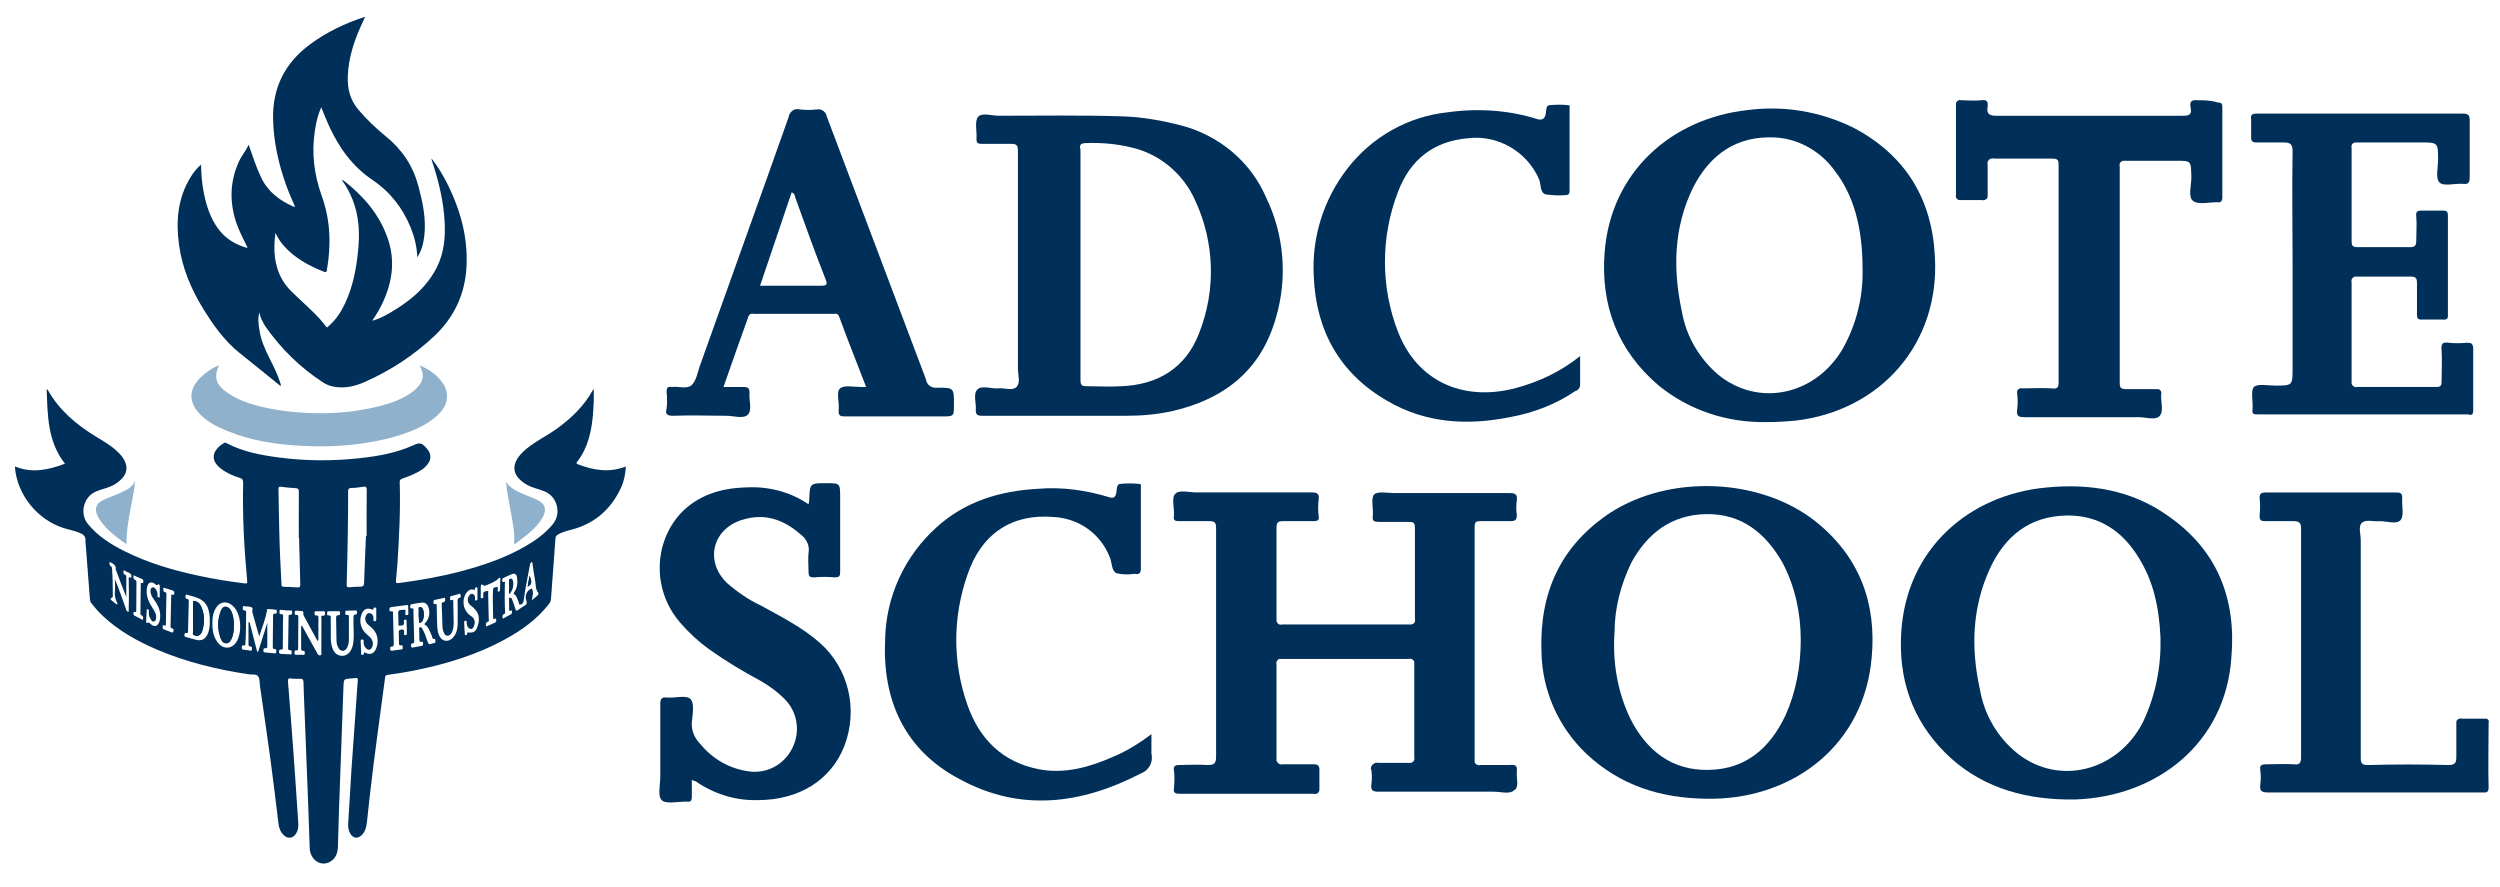 <?xml version="1.0" encoding="utf-8"?>
<!-- Generator: Adobe Illustrator 16.0.0, SVG Export Plug-In . SVG Version: 6.00 Build 0)  -->
<!DOCTYPE svg PUBLIC "-//W3C//DTD SVG 1.1//EN" "http://www.w3.org/Graphics/SVG/1.1/DTD/svg11.dtd">
<svg version="1.1" id="图层_1" xmlns="http://www.w3.org/2000/svg" xmlns:xlink="http://www.w3.org/1999/xlink" x="0px" y="0px"
	 width="448px" height="159px" viewBox="0 0 448 159" enable-background="new 0 0 448 159" xml:space="preserve">
<g id="图层_2">
</g>
<g id="图层_1_1_">
	<g>
		<g>
			<g>
				<g id="Layer_1_4_">
					<g>
						<path fill="#00305A" d="M271.818,138.218c0.117-0.992-0.254-1.256-1.261-1.125c-1.771,0-3.524,0-5.284,0
							c-0.377,0.133-0.888-0.131-1.019-0.512c0-0.117,0-0.25,0-0.365c0-13.982,0-27.832,0-41.813c0-0.877,0.254-1.013,1.019-1.013
							c1.76,0,3.516,0,5.284,0c0.878,0,1.261-0.116,1.261-1.122c-0.133-0.88-0.133-1.771,0-2.646
							c0.117-1.015-0.254-1.259-1.261-1.259c-6.934,0-13.85,0-20.651,0c-1.271,0-3.028-0.383-3.655,0.244
							c-0.628,0.629-0.119,2.519-0.248,3.91c-0.13,0.872,0.248,1.008,1.135,1.008c1.761,0,3.519,0,5.281,0
							c0.894,0,1.135,0.114,1.135,1.125c0,5.429,0,10.838,0,16.248c0.138,0.517-0.121,0.879-0.621,1.01c-0.131,0-0.383,0-0.514,0
							c-7.552,0-15.101,0-22.656,0c-0.504,0.134-0.885-0.131-1.012-0.629c0-0.133,0-0.381,0-0.498c0-5.424,0-10.836,0-16.248
							c0-1.008,0.383-1.144,1.137-1.144c1.884,0,3.646,0,5.535,0c0.76,0,1.015-0.245,0.885-0.872c-0.125-1.013-0.125-2.021,0-3.017
							c0.13-1.009-0.25-1.259-1.26-1.259c-6.922,0-13.719,0-20.65,0c-1.257,0-3.154-0.512-3.771,0.25
							c-0.764,0.609-0.135,2.632-0.262,4.022c-0.133,0.757,0.262,0.873,0.877,0.873c1.775,0,3.66,0,5.424,0
							c1.131,0,1.258,0.386,1.258,1.261c0,6.801,0,13.733,0,20.535c0,6.8,0,13.603,0,20.403c0,1.256-0.383,1.504-1.514,1.504
							c-1.76-0.131-3.393,0-5.168,0c-0.615,0-1.01,0.25-0.877,0.875c0.127,1.143,0.127,2.152,0,3.279
							c-0.133,0.875,0.262,1.006,1.137,1.006c7.928,0,15.991,0,23.921,0c0.504,0.137,0.885-0.131,1.015-0.627
							c0-0.131,0-0.379,0-0.51c0-0.996,0-2.008,0-3.148c0-0.742-0.255-1.006-1.015-1.006c-1.892,0-3.651,0-5.535,0
							c-0.51,0.131-0.892-0.117-1.137-0.631c0-0.115,0-0.248,0-0.492c0-5.547,0-11.223,0-16.75
							c-0.123-0.379,0.127-0.895,0.508-1.008c0.119,0,0.242,0,0.369,0c7.555,0,15.239,0,22.791,0
							c0.383-0.131,0.894,0.113,1.014,0.496c0,0.133,0,0.248,0,0.383c0,5.541,0,11.195,0,16.742c0.121,0.514-0.12,0.879-0.631,1.01
							c-0.121,0-0.252,0-0.5,0c-1.763,0-3.537,0-5.291,0c-0.502-0.131-1.008,0.133-1.267,0.631c-0.121,0.244-0.121,0.51,0,0.625
							c0.129,0.895,0.129,1.775,0,2.65c-0.121,1.008,0.259,1.258,1.267,1.258c6.922,0,13.853,0,20.649,0
							c1.261,0,2.897,0.514,3.652-0.25C272.322,141.116,271.686,139.476,271.818,138.218z"/>
						<path fill="#00305A" d="M176.241,74.507c8.562,0,17.129,0,25.688,0c2.773,0,5.531-0.248,8.302-0.875
							c9.196-2.153,15.751-7.313,18.395-16.631c2.144-7.183,1.506-14.979-1.763-21.662c-2.77-6.42-8.441-11.067-15.116-12.84
							c-3.401-0.882-6.914-1.511-10.319-1.638c-7.437-0.25-14.99-0.119-22.422-0.119c-1.257,0-3.146-0.627-3.771,0.246
							c-0.627,0.884-0.127,2.651-0.254,3.906c0,0.748,0.254,0.883,0.877,0.883c1.771,0,3.528,0,5.299,0
							c1.002,0,1.254,0.242,1.254,1.252c0,3.412,0,6.806,0,10.33c0,3.39,0,6.797,0,10.324c0,6.172,0,12.211,0,18.385
							c0,1.123,0.502,2.515-0.252,3.274c-0.762,0.746-2.142,0.136-3.272,0.248c-1.138,0.133-3.027-0.627-3.777,0.25
							c-0.76,0.894-0.127,2.399-0.254,3.658C174.856,74.507,175.356,74.507,176.241,74.507z M194.629,25.644
							c2.645-0.115,5.414,0.135,8.053,0.762c5.047,1.137,9.324,4.666,11.463,9.445c3.531,7.547,3.779,16.115,0.758,23.795
							c-2.385,6.309-7.439,9.318-13.973,9.564c-2.021,0.133-4.162,0-6.172,0c-1.008,0-1.136-0.246-1.136-1.258
							c0-6.914,0-13.717,0-20.652c0-6.916,0-13.713,0-20.514C193.37,26.021,193.622,25.644,194.629,25.644L194.629,25.644z"/>
						<path fill="#00305A" d="M182.413,37.228c0,3.406,0,6.799,0,10.342c0,6.15,0,12.191,0,18.385c0-6.191,0-12.232,0-18.385
							C182.413,44.027,182.413,40.636,182.413,37.228z"/>
						<path fill="#00305A" d="M388.42,92.382c-6.42-4.535-13.848-5.789-21.656-5.025c-13.854,1.252-25.177,10.951-26.068,26.059
							c-0.49,8.189,1.899,15.484,7.816,21.41c5.906,5.926,13.469,8.309,21.773,8.439c0.5,0,1.145,0,1.637,0
							c14.613-0.51,26.947-10.078,27.951-25.563C400.756,107.124,397.232,98.437,388.42,92.382z M384.014,129.417
							c-4.525,8.801-14.99,11.449-22.414,5.656c-3.652-2.896-6.045-7.051-6.809-11.582c-1.627-7.297-1.385-14.613,1.771-21.531
							c2.641-5.787,7.053-9.443,13.721-9.578c5.799-0.115,10.078,2.779,12.975,7.563c2.521,4.039,3.648,8.556,3.904,14.362
							C387.289,119.472,386.285,124.616,384.014,129.417z"/>
						<path fill="#00305A" d="M325.455,93.524c-9.938-7.93-26.182-8.559-36.891-1.641c-8.947,5.924-12.716,14.363-12.336,24.938
							c0.125,6.918,3.016,13.471,8.047,18.252c6.049,5.676,13.231,7.943,21.414,8.059h1.394
							c14.354-0.246,26.938-9.561,28.325-25.303C336.298,108.138,333.261,99.813,325.455,93.524z M319.923,128.271
							c-2.771,5.789-7.047,9.58-13.729,9.695c-6.679,0.135-11.209-3.52-14.106-9.313c-2.254-4.785-3.147-10.078-2.761-15.355
							c0-4.289,1.123-8.576,3.011-12.479c2.894-5.279,7.18-8.555,13.354-8.688c6.424-0.115,10.699,3.408,13.729,8.688
							c2.256,4.287,3.273,9.066,3.273,13.852C322.693,119.472,321.806,124.124,319.923,128.271L319.923,128.271z"/>
						<path fill="#00305A" d="M346.736,46.048c-0.504-10.44-5.289-18.256-14.606-23.17c-5.91-2.896-12.466-4.021-19.015-3.146
							c-13.601,1.508-24.43,11.069-25.563,25.435c-0.75,9.448,2.278,17.625,9.701,23.932c5.416,4.402,12.217,6.669,19.267,6.537
							c2.143,0,3.649-0.118,5.155-0.25C337.039,73.632,347.625,61.535,346.736,46.048z M330.123,62.66
							c-4.909,8.191-14.995,10.324-22.161,4.533c-3.404-2.877-5.802-6.914-6.558-11.32c-1.64-7.561-1.51-15.123,2.008-22.283
							c3.031-5.926,7.813-9.316,14.748-8.955c4.279,0.264,8.181,2.531,10.695,6.059c3.272,4.271,4.916,9.943,4.916,17.506
							C333.895,53.228,332.642,58.259,330.123,62.66z"/>
						<path fill="#00305A" d="M443.199,73.501c0-3.658,0-7.301,0-10.957c0-1.01-0.371-1.125-1.137-1.125
							c-1.136,0.115-2.139,0.115-3.283,0c-0.998-0.133-1.369,0.115-1.25,1.24c0.131,1.902,0,3.789,0,5.678
							c0,0.762-0.119,1.008-1,1.008c-4.66,0-9.328,0-14.113,0c-0.379,0.137-0.885-0.133-1.01-0.629c0-0.133,0-0.246,0-0.379
							c0-5.922,0-11.832,0-17.758c-0.109-0.496,0.125-0.875,0.631-1.012c0.129,0,0.379,0,0.506,0c3.148,0,6.309,0,9.449,0
							c0.885,0,1.129,0.252,1.129,1.146c0,1.885,0,3.771,0,5.66c0,0.627,0.129,0.894,0.765,0.894c1.253,0,2.646,0,3.896,0
							c0.385,0.112,0.881-0.136,0.881-0.515c0-0.133,0-0.379,0-0.513c0-5.909,0-11.7,0-17.627c0-0.743-0.254-0.875-1.002-0.875
							c-1.266,0-2.396,0-3.656,0c-0.754,0-1.127,0.132-1.014,1.011c0.131,1.506,0,3.01,0,4.401c0,0.875-0.248,1.142-1.121,1.142
							c-3.154,0-6.178,0-9.326,0c-0.877,0-1.137-0.136-1.137-1.142c0-5.545,0-11.069,0-16.614c-0.109-0.517,0.125-0.894,0.631-1.009
							c0.129,0,0.379,0,0.506,0c3.779,0,7.436,0,11.211,0c3.146,0,3.146,0,3.146,3.146c0,1.388-0.504,3.271,0.262,4.037
							c0.75,0.744,2.767,0.114,4.273,0.246c1.012,0.116,1.135-0.382,1.135-1.257c0-3.411,0-6.805,0-10.082
							c0-1.006-0.254-1.256-1.266-1.256c-9.572,0-19.139,0-28.709,0c-2.762,0-5.546,0-8.184,0c-0.877,0-1.143,0.25-1.006,1.013
							c0,1.125,0,2.135,0,3.26c0,0.646,0.246,0.896,0.881,0.896c1.646,0,3.271,0,4.914,0c1.133,0,1.631,0.25,1.631,1.502
							c-0.121,6.806,0,13.474,0,20.271c0,6.176,0,12.461,0,18.652c0,3.145,0,3.145-3.141,3.145c-1.256,0-3.154-0.383-3.779,0.246
							c-0.643,0.629-0.125,2.65-0.26,4.035c-0.117,0.879,0.26,0.879,1.012,0.879c12.59,0,25.188,0,37.65,0
							C442.947,74.507,443.199,74.259,443.199,73.501z"/>
						<path fill="#00305A" d="M393.838,17.964c-1.141-0.131-1.521,0.265-1.264,1.392c0.258,1.258-0.379,1.39-1.514,1.39
							c-11.07,0-22.158,0-33.23,0c-1.266,0-1.893-0.265-1.646-1.638c0.127-1.011-0.246-1.272-1.129-1.144
							c-1.27,0.133-2.396,0-3.66,0c-0.371-0.131-0.75,0.133-0.885,0.517c0,0.112,0,0.248,0,0.379c0,5.412,0,10.688,0,16.104
							c-0.119,0.377,0.135,0.758,0.514,0.89c0.135,0,0.244,0,0.371,0c1.266,0,2.523,0,3.777,0c0.383,0.118,0.893-0.132,1.012-0.513
							c0-0.112,0-0.25,0-0.498c0-1.769,0-3.522,0-5.293c-0.119-0.496,0.127-1.01,0.631-1.125c0.133,0,0.373-0.135,0.5,0
							c3.527,0,6.932,0,10.457,0c1.012,0,1.131,0.25,1.131,1.258c0,6.421,0,12.841,0,19.392c0,6.543,0,12.845,0,19.397
							c0,1.011-0.256,1.257-1.252,1.123c-1.77-0.112-3.523,0-5.291,0c-0.381-0.112-0.76,0.134-0.887,0.498c0,0.134,0,0.265,0,0.511
							c0.127,0.877,0.127,1.892,0,2.778c-0.125,1.127,0.127,1.375,1.381,1.375c6.803,0,13.604,0,20.406,0
							c1.256,0,3.018,0.631,3.775-0.248c0.752-0.875,0.127-2.646,0.252-3.905c0.123-0.377-0.125-0.759-0.504-0.875
							c-0.127,0-0.25,0-0.383,0c-1.758,0-3.648,0-5.414,0c-0.75,0-1.129-0.134-1.129-1.011c0-12.973,0-25.928,0-38.918
							c-0.135-0.498,0.131-0.879,0.637-0.991c0.113,0,0.242,0,0.492,0c2.9,0,5.797,0,8.814,0c3.027,0,2.771,0,2.895,2.896
							c0,1.504-0.619,3.524,0.26,4.27c0.881,0.761,2.896,0.265,4.275,0.265h0.131c0.621,0.134,0.885-0.265,0.885-0.896
							c0-5.409,0-10.705,0-16.119c0-0.739-0.264-0.875-0.885-0.875C396.102,17.964,394.979,17.964,393.838,17.964z"/>
						<path fill="#00305A" d="M146.896,115.185c-3.137-2.778-6.924-4.668-10.568-6.686c-2.145-0.994-4.166-2.384-6.049-4.021
							c-4.029-3.902-2.643-9.697,2.77-11.336c4.039-1.258,7.436,0,10.451,2.646c1.012,0.762,1.639,2.02,1.391,3.277
							c-0.127,1.123,0,2.266,0,3.391c0,0.764,0.123,1.01,1.01,1.01c1.256-0.117,2.391-0.117,3.648,0c0.885,0,1.01-0.246,1.01-1.01
							c0-4.4,0-8.818,0-13.223c0-2.645,0-2.645-2.516-2.645c-2.905,0-2.905,0-3.03,2.908c0,0.25,0,0.365-0.123,0.877
							c-3.273-2.266-7.313-3.275-11.334-3.021c-4.412,0.129-8.563,1.385-11.707,4.775c-4.918,5.543-4.795,13.984,0.113,19.531
							c1.514,1.75,3.16,3.271,5.047,4.645c3.02,2.154,6.166,4.041,9.441,5.793c1.514,0.896,2.896,1.902,4.152,3.162
							c2.273,2.264,2.896,5.791,1.387,8.799c-1.506,3.031-4.664,4.67-7.93,4.156c-3.398-0.494-6.424-2.25-8.566-4.898
							c-1.008-1.008-1.635-2.398-1.514-3.9c0.137-1.395,0.506-3.408-0.246-4.154c-0.756-0.762-2.771-0.135-4.279-0.268
							c-0.887-0.113-1.131,0.268-1.131,1.143c0,4.402,0,8.688,0,13.088c0,1.395-0.506,3.41,0.244,4.154
							c0.756,0.762,2.896,0.268,4.41,0.268h0.127c0.629,0.113,0.875-0.135,0.875-0.893c0-0.998,0-1.889,0-3.012
							c0.26,0.111,0.373,0.242,0.643,0.242c3.266,2.268,7.168,3.525,11.199,3.395c7.295,0,13.084-3.523,15.485-9.693
							C153.831,127.146,152.071,119.716,146.896,115.185z"/>
						<path fill="#00305A" d="M120.575,74.507c3.158-0.131,6.434,0,9.576,0c1.379,0,3.15,0.631,3.908-0.248
							c0.752-0.879,0.123-2.517,0.252-3.903c0-0.763-0.252-1.011-1.01-1.011c-1.141,0-2.262,0-3.652,0
							c1.512-4.287,2.895-8.305,4.41-12.459c0.123-0.512,0.502-0.764,1.006-0.646c4.781,0,9.697,0,14.481,0
							c0.379-0.118,0.75,0.134,0.885,0.646c1.507,4.154,3.146,8.172,4.781,12.459h-1.012c-1.258,0-2.895-0.379-3.645,0.248
							c-0.76,0.631-0.125,2.517-0.26,3.787c-0.121,1.242,0.377,1.242,1.271,1.242c5.787,0,11.457,0,17.246,0
							c2.137,0,2.137,0,2.137-2.132c0-3.012,0-3.012-3.021-3.012c-1.008,0.112-1.879-0.515-2.006-1.524
							C160,52.222,154.079,36.614,148.152,20.862c-0.111-0.746-0.871-1.379-1.629-1.26h-0.133c-0.996,0.131-2.008,0.131-3.143,0
							c-0.873-0.248-1.633,0.379-1.883,1.142v0.118c-5.299,14.988-10.705,29.966-15.992,44.826c-0.381,1.142-0.633,2.647-1.516,3.41
							c-0.881,0.627-2.271,0.112-3.402,0.245h-0.121c-0.76-0.133-0.881,0.248-0.881,0.88c0.121,1.008,0.121,2.021,0,3.022
							C119.198,74.128,119.454,74.507,120.575,74.507z M141.866,34.464c0.377,0.133,0.627,0.498,0.627,0.875
							c1.766,4.916,3.527,9.828,5.412,14.612c0.385,0.875,0.385,1.255-0.75,1.255c-3.656,0-7.184,0-10.955,0L141.866,34.464z"/>
						<path fill="#00305A" d="M206.336,131.55c-2.144,1.637-4.404,3.029-6.8,4.039c-4.276,1.887-8.682,3.143-13.344,2.264
							c-6.554-1.271-10.709-5.426-12.854-11.6c-2.633-7.543-2.633-15.603,0-23.166c2.521-7.547,8.062-11.07,15.494-10.44
							c4.537,0.25,8.439,3.014,10.074,7.299c0.375,0.875,0.25,2.269,1.135,2.765c1.008,0.264,2.146,0.264,3.146,0.131h0.254
							c0.631,0.133,1-0.131,1-0.879c0-4.776,0-9.692,0-14.478c0-0.265,0.135-0.763-0.25-0.763c-1.131-0.129-2.262-0.129-3.52,0
							c-0.632,0.134-0.507,1.011-0.632,1.642c-0.133,0.627-0.381,1.011-1.256,0.74c-4.157-1.257-8.44-1.884-12.854-1.507
							c-6.795,0.384-12.967,2.271-18,6.806c-5.789,5.158-9.191,12.476-9.318,20.271c-0.502,10.838,3.529,19.775,13.346,24.939
							c10.834,5.924,21.791,4.529,32.484-1.012c1.393-0.498,2.277-2.02,1.893-3.525C206.336,133.815,206.336,132.688,206.336,131.55
							z"/>
						<path fill="#00305A" d="M281.134,18.859c-1.136-0.131-2.265-0.131-3.522,0c-0.625,0.113-0.508,0.994-0.625,1.621
							c-0.133,0.51-0.381,1.139-1.394,0.895c-5.166-1.641-10.694-2.02-16.121-1.258c-7.17,0.746-13.599,4.402-18,10.059
							c-4.289,5.545-6.424,12.348-6.049,19.279c0.379,9.814,4.666,17.492,13.215,22.406c6.937,4.033,14.367,4.4,21.922,2.895
							c4.15-0.746,8.188-2.264,11.701-4.664c0.515-0.115,0.894-0.609,0.894-1.125c0-1.639,0-3.145,0-5.166
							c-3.397,2.766-7.438,4.67-11.718,5.793c-9.44,2.402-17.504-1.387-20.896-10.078c-3.146-8.055-3.146-17.127,0-25.182
							c2.143-5.66,6.291-9.055,12.594-9.566c5.277-0.631,10.445,2.398,12.582,7.18c0.516,1.012,0.137,2.52,1.271,2.896
							c1.133,0.121,2.26,0.248,3.521,0.121c0.627,0,0.756-0.25,0.756-0.879c0-4.783,0-9.563,0-14.479
							C281.261,19.355,281.382,18.859,281.134,18.859z"/>
						<path fill="#00305A" d="M445.963,129.53c0.131-0.383-0.119-0.744-0.502-0.744c-0.117,0-0.25,0-0.37,0
							c-1.263,0-2.646,0-3.905,0c-0.381-0.131-0.886,0.111-1.011,0.496c0,0.135,0,0.381,0,0.514c0,1.885,0,3.891,0,5.793
							c0,0.992-0.12,1.504-1.396,1.504c-4.775-0.131-9.682-0.131-14.475,0c-1.123,0-1.258-0.381-1.258-1.391
							c0-12.975,0-25.928,0-38.904c0-1.139-0.506-2.516,0.256-3.158c0.752-0.609,2.008-0.113,3.145-0.25
							c1.258,0,3.15,0.648,3.779-0.244c0.633-0.877,0.129-2.52,0.254-3.908c0-0.873-0.383-0.992-1.006-0.992
							c-7.811,0-15.621,0-23.42,0c-0.76,0-1.135,0.119-1.135,0.992c0.119,1.012,0.119,2.021,0,3.146
							c0,0.763,0.119,1.008,1.012,1.008c1.627,0,3.27,0,5.027,0c1.008,0,1.389,0.25,1.389,1.261c0,6.802,0,13.603,0,20.401
							c0,6.803,0,13.848,0,20.65c0,1.01-0.256,1.391-1.268,1.26c-1.641-0.117-3.268,0-5.025,0c-0.891,0-1.135,0.264-1.016,1.006
							c0.125,0.896,0.125,1.775,0,2.65c-0.119,1.139,0.256,1.387,1.396,1.387c7.68,0,15.477,0,23.283,0h15.119
							c0.621,0,1.123,0.117,1.123-0.889C445.843,137.476,445.963,133.435,445.963,129.53z"/>
						<g>
							<path fill="#00305A" d="M85.559,107.226c0-0.282,0-0.563,0-0.846c0-0.127,0.002-0.261,0.002-0.39
								c0,0.129-0.002,0.263-0.002,0.39C85.559,106.661,85.559,106.942,85.559,107.226z"/>
							<path fill="#00305A" d="M41.897,112.526c0.008-0.158,0.008-0.313,0.008-0.475c0-0.229-0.012-0.443-0.023-0.654
								c0.012,0.211,0.023,0.426,0.023,0.654C41.905,112.214,41.905,112.368,41.897,112.526z"/>
							<path fill="#00305A" d="M62.526,110.595c0,0.692,0,1.388,0,2.078c0,0.625,0,1.254,0,1.877c0-0.623,0-1.252,0-1.877
								C62.526,111.981,62.526,111.288,62.526,110.595z"/>
							<path fill="#00305A" d="M77.344,28.642c0.002,0.018,0.012,0.033,0.023,0.057l0,0C77.356,28.677,77.346,28.66,77.344,28.642z"
								/>
							<path fill="#00305A" d="M66.809,57.458L66.809,57.458c-0.041-0.084-0.025-0.146,0.01-0.205
								C66.784,57.31,66.768,57.375,66.809,57.458z"/>
							<path fill="#00305A" d="M11.356,94.608c0.963,0.313,1.969,0.488,2.912,0.875c0.648,0.266,1.113,0.607,1.049,1.4
								c-0.027,0.32,0.043,0.646,0.064,0.973c0.24,3.168,0.49,6.334,0.73,9.504c0.021,0.264,0.076,0.496,0.248,0.717
								c0.609,0.789,1.258,1.539,1.984,2.227c2.873,2.703,6.246,4.6,9.848,6.131c5.24,2.234,10.732,3.547,16.34,4.395
								c0.592,0.092,1.395-0.078,1.721,0.354c0.33,0.439,0.25,1.195,0.344,1.814c0.635,4.404,1.291,8.813,1.883,13.223
								c0.52,3.813,0.963,7.635,1.434,11.455c0.105,0.795,0.393,1.508,1.006,2.049c0.703,0.627,1.586,0.498,2.107-0.297
								c0.387-0.586,0.473-1.244,0.426-1.926c-0.287-4.273-0.566-8.543-0.877-12.813c-0.301-4.156-0.633-8.316-0.965-12.477
								c-0.035-0.477,0-0.727,0.594-0.627c0.527,0.086,1.078,0.053,1.619,0.057c0.379,0.002,0.545,0.121,0.559,0.563
								c0.047,2.059,0.146,4.104,0.229,6.158c0.211,5.313,0.418,10.627,0.621,15.939c0.094,2.545,0.17,5.096,0.262,7.646
								c0.064,2.049,1.852,3.359,3.496,2.563c1.145-0.559,1.521-1.588,1.568-2.785c0.07-2.418,0.131-4.84,0.213-7.26
								c0.26-7.15,0.521-14.305,0.779-21.451c0.053-1.328,0.047-1.328,1.324-1.434c0.283-0.021,0.563-0.033,0.838-0.074
								c0.354-0.051,0.438,0.053,0.408,0.418c-0.123,1.4-0.203,2.805-0.303,4.207c-0.277,3.943-0.574,7.885-0.84,11.834
								c-0.209,3.219-0.391,6.432-0.584,9.646c-0.045,0.639,0.061,1.25,0.4,1.807c0.496,0.824,1.307,0.928,2.006,0.26
								c0.646-0.623,0.85-1.434,0.947-2.279c0.18-1.59,0.348-3.182,0.52-4.77c0.791-7.092,1.822-14.152,2.744-21.223
								c0.035-0.328,0.156-0.424,0.465-0.467c1.756-0.242,3.506-0.521,5.242-0.885c5.5-1.135,10.832-2.771,15.783-5.479
								c2.982-1.625,5.713-3.586,7.836-6.291c0.217-0.276,0.375-0.559,0.402-0.93c0.26-3.601,0.541-7.197,0.793-10.8
								c0.025-0.37,0.154-0.6,0.465-0.774c0.682-0.387,1.426-0.612,2.18-0.799c4.244-1.041,7.254-3.603,9.09-7.537
								c0.561-1.205,0.826-2.506,0.879-3.849c-2.971,1.171-5.783,0.679-8.572-0.389c-0.35-0.134-0.307-0.259-0.117-0.504
								c0.514-0.642,0.934-1.348,1.289-2.094c1.258-2.683,1.514-5.564,1.65-8.463c0.035-0.783,0.002-1.569,0.002-2.425
								c-0.082,0.097-0.135,0.138-0.158,0.183c-1.58,2.865-3.873,5.063-6.502,6.957c-1.488,1.072-3.139,1.899-4.633,2.978
								c-0.916,0.663-1.771,1.388-2.391,2.355c-0.857,1.365-0.689,2.697,0.494,3.791c0.754,0.707,1.639,1.18,2.627,1.479
								c0.623,0.186,1.244,0.373,1.836,0.629c2.246,0.982,2.959,3.938,1.406,5.832c-1.385,1.697-3.145,2.959-5.031,4.033
								c-3.613,2.061-7.51,3.381-11.508,4.438c-3.555,0.936-7.174,1.566-10.814,2.053c-0.809,0.113-0.809,0.104-0.738-0.729
								c0.08-0.887,0.17-1.764,0.23-2.646c0.322-4.881,0.566-9.762,0.414-14.65c-0.012-0.406,0.143-0.547,0.504-0.67
								c0.729-0.248,1.465-0.531,2.158-0.859c0.963-0.455,1.883-0.99,2.486-1.916c0.563-0.855,0.443-1.765-0.291-2.61
								c-0.906-1.03-1.256-1.106-2.369-0.596c-3.129,1.418-6.469,1.997-9.85,2.355c-4.682,0.5-9.369,0.484-14.045-0.113
								c-3.33-0.425-6.617-1.026-9.635-2.605c-0.139-0.072-0.248-0.145-0.42-0.037c-2,1.19-2.688,2.968-0.621,4.57
								c1.02,0.795,2.182,1.32,3.402,1.691c0.531,0.162,0.633,0.416,0.623,0.916c-0.137,5.863,0.176,11.715,0.727,17.555
								c0.037,0.439-0.047,0.484-0.473,0.436c-2.746-0.338-5.477-0.775-8.182-1.357c-4.613-0.99-9.129-2.297-13.361-4.426
								c-2.467-1.24-4.783-2.703-6.553-4.885c-1.436-1.768-0.822-4.615,1.209-5.664c0.654-0.34,1.363-0.531,2.066-0.742
								c1.098-0.328,2.064-0.867,2.854-1.717c0.875-0.936,1.045-2.02,0.48-3.164c-0.33-0.669-0.816-1.218-1.354-1.72
								c-1.162-1.09-2.543-1.864-3.889-2.69c-3.471-2.133-6.521-4.698-8.545-8.326c-0.018-0.038-0.092-0.047-0.184-0.086
								c0.17,4.666,0.131,9.336,3.281,13.33c-2.955,1.109-5.871,1.766-8.947,0.5c-0.012,0.078-0.021,0.115-0.021,0.16
								C3.063,88.612,6.673,93.124,11.356,94.608z M90.225,103.571c0.529-0.234,1.039-0.518,1.584-0.711
								c0.529-0.191,0.775,0.172,0.846,0.621c0.133,0.92,0.063,1.814-0.48,2.611c-0.146,0.211-0.18,0.297,0.07,0.484
								c0.396,0.293,0.451,0.818,0.67,1.232c0.1,0.189-0.043,0.609,0.377,0.529c0.307-0.061,0.486-0.299,0.533-0.637
								c0.156-1.07,0.322-2.133,0.518-3.197c0.193-1.104,0.434-2.197,0.625-3.303c0.047-0.238,0.105-0.412,0.414-0.488
								c0.17,1.152,0.313,2.311,0.529,3.443c0.125,0.684,0.02,1.432,0.533,2.037c0.121,0.141,0.033,0.41-0.172,0.566
								c-0.281,0.23-0.557,0.467-0.975,0.813c0.146-0.813,0.389-1.489-0.01-2.125c-0.936,0.401-1.307,1.283-0.936,2.285
								c0.102,0.285,0.063,0.543-0.234,0.726c-0.432,0.264-0.852,0.539-1.264,0.838c-0.33,0.244-0.416,0.114-0.508-0.215
								c-0.168-0.562-0.371-1.104-0.574-1.65c-0.064-0.17-0.156-0.395-0.4-0.336c-0.23,0.063-0.148,0.287-0.148,0.445
								c0,0.498,0,0.998,0.021,1.496c0.012,0.204-0.146,0.612,0.352,0.352c0.105-0.057,0.148,0.039,0.139,0.136
								c-0.02,0.196,0.098,0.422-0.176,0.563c-0.484,0.237-0.941,0.51-1.441,0.785c-0.107-0.38-0.166-0.675,0.244-0.836
								c0.158-0.068,0.164-0.238,0.15-0.396c-0.094-1.644-0.074-3.279-0.047-4.925c0-0.183,0.193-0.604-0.34-0.412
								c-0.127,0.046-0.115-0.147-0.115-0.243C89.999,103.868,89.985,103.675,90.225,103.571z M86.171,106.298
								c-0.035-0.408-0.029-0.816-0.006-1.229c0.018-0.305,0.145-0.449,0.438-0.207c0.047,0.039,0.084,0.102,0.133,0.109
								c0.309,0.061,2.391-0.939,2.523-1.229c0.066-0.148,0.164-0.211,0.287-0.201c0.197,0.02,0.113,0.189,0.113,0.301
								c-0.01,0.604-0.023,1.209-0.051,1.811c-0.006,0.182-0.076,0.383-0.289,0.363c-0.229-0.014-0.125-0.219-0.131-0.354
								c-0.004-0.174,0.152-0.488-0.113-0.463c-0.268,0.025-0.705,0.035-0.727,0.475c-0.092,1.688,0.021,3.367,0.027,5.059
								c0,0.148,0.039,0.264,0.223,0.174c0.16-0.078,0.277-0.125,0.316,0.121c0.029,0.223,0.061,0.432-0.203,0.547
								c-0.51,0.225-1.02,0.453-1.578,0.703c-0.064-0.408-0.16-0.723,0.297-0.863c0.271-0.088,0.158-0.379,0.152-0.576
								c-0.023-1.49-0.059-2.979-0.105-4.471c-0.002-0.16,0.162-0.51-0.215-0.453c-0.258,0.041-0.611,0.051-0.67,0.477
								c-0.047,0.294,0.234,0.85-0.293,0.809C85.993,107.175,86.194,106.614,86.171,106.298z M83.553,106.284
								c0.316-0.455,0.719-0.77,1.307-0.615c0.199,0.049,0.27,0.063,0.26-0.156c-0.006-0.199,0.113-0.281,0.279-0.268
								c0.232,0.023,0.15,0.227,0.16,0.359c0.002,0.125,0.004,0.258,0.002,0.387c0,0.129-0.002,0.262-0.002,0.389
								c0,0.281,0,0.563,0,0.848c0.002,0.18,0,0.359-0.242,0.379c-0.318,0.021-0.158-0.229-0.189-0.355
								c-0.023-0.104,0.002-0.217-0.01-0.32c-0.045-0.258-0.191-0.439-0.441-0.51c-0.24-0.064-0.414,0.074-0.559,0.252
								c-0.48,0.588-0.352,1.398,0.287,1.867c1.357,0.992,1.719,2.154,1.17,3.723c-0.334,0.939-0.658,1.164-1.66,1.078
								c-0.289-0.023-0.174,0.15-0.205,0.271c-0.035,0.152-0.146,0.213-0.287,0.213c-0.16,0-0.129-0.137-0.133-0.236
								c-0.043-0.67-0.08-1.336-0.117-2.006c-0.006-0.188,0.029-0.363,0.266-0.352c0.234,0.004,0.188,0.215,0.189,0.344
								c0.023,0.508,0.139,0.957,0.68,1.131c0.275,0.088,0.443-0.117,0.553-0.342c0.258-0.563,0.326-1.129-0.074-1.65
								c-0.146-0.18-0.363-0.305-0.553-0.441C82.987,109.358,82.68,107.565,83.553,106.284z M78.014,107.474
								c0.566-0.11,1.133-0.241,1.709-0.362c0.084,0.392,0.15,0.742-0.393,0.832c-0.23,0.045-0.17,0.271-0.17,0.433
								c0.041,1.36,0.078,2.725,0.135,4.082c0.01,0.254,0.092,0.512,0.18,0.752c0.127,0.35,0.307,0.721,0.738,0.705
								c0.41-0.015,0.65-0.318,0.799-0.673c0.258-0.59,0.291-1.219,0.289-1.844c-0.01-1.166-0.047-2.332-0.08-3.498
								c-0.002-0.226,0.08-0.526-0.348-0.356c-0.18,0.073-0.229-0.062-0.215-0.199c0.023-0.209-0.109-0.483,0.271-0.553
								c0.396-0.074,0.789-0.222,1.186-0.313c0.137-0.033,0.363-0.21,0.404,0.081c0.031,0.188,0.133,0.49-0.15,0.56
								c-0.42,0.101-0.371,0.386-0.365,0.688c0.006,1.341,0.027,2.681,0.006,4.021c-0.012,0.832-0.182,1.636-0.73,2.304
								c-0.895,1.092-2.18,0.875-2.66-0.437c-0.289-0.769-0.27-1.571-0.299-2.367c-0.035-0.887-0.035-1.771-0.064-2.657
								c0-0.179,0.127-0.486-0.268-0.42c-0.285,0.047-0.318-0.099-0.32-0.332C77.657,107.651,77.751,107.522,78.014,107.474z
								 M73.805,108.269c0.596-0.098,1.186-0.221,1.789-0.281c0.613-0.063,1.01,0.271,1.215,0.93
								c0.324,1.051,0.045,2.125-0.791,2.928c0.848,0.492,1.01,1.363,1.365,2.107c0.107,0.213,0.033,0.611,0.49,0.541
								c0.131-0.021,0.141,0.127,0.15,0.238c0.02,0.268,0.029,0.541-0.355,0.535c-0.338-0.002-0.748,0.465-0.988-0.131
								c-0.193-0.477-0.336-0.979-0.52-1.461c-0.143-0.338-0.297-0.67-0.473-0.988c-0.09-0.174-0.221-0.357-0.457-0.275
								c-0.227,0.076-0.1,0.299-0.104,0.447c-0.006,0.52,0.004,1.039,0.027,1.557c0.016,0.285-0.098,0.701,0.477,0.584
								c0.199-0.043,0.176,0.193,0.186,0.336c0.018,0.188-0.01,0.357-0.227,0.402c-0.553,0.104-1.105,0.203-1.656,0.301
								c-0.148,0.027-0.266-0.014-0.25-0.188c0.014-0.196-0.135-0.506,0.182-0.538c0.441-0.05,0.359-0.315,0.352-0.603
								c-0.053-1.748-0.078-3.498-0.135-5.246c-0.012-0.166,0.143-0.488-0.26-0.435c-0.287,0.039-0.316-0.125-0.316-0.349
								C73.507,108.464,73.559,108.306,73.805,108.269z M70.114,108.792c0.918-0.109,1.836-0.234,2.754-0.365
								c0.211-0.029,0.277,0.037,0.277,0.229c0.006,0.433,0.006,0.865,0.029,1.295c0.018,0.271-0.17,0.263-0.336,0.283
								c-0.268,0.032-0.131-0.201-0.191-0.308c-0.113-0.215,0.313-0.729-0.342-0.653c-0.459,0.058-1.061-0.072-0.943,0.743
								c0.037,0.253,0.006,0.517,0.006,0.775c0.016,0,0.023,0,0.023,0c0.008,0.26-0.012,0.522,0.021,0.772
								c0.025,0.207-0.189,0.59,0.287,0.553c0.352-0.03,0.771-0.008,0.684-0.586c-0.025-0.194-0.082-0.487,0.252-0.487
								c0.346,0.008,0.213,0.336,0.223,0.496c0.047,0.625,0.047,1.252,0.053,1.881c0.004,0.192,0.025,0.41-0.275,0.399
								c-0.314-0.013-0.258-0.26-0.23-0.429c0.082-0.616-0.203-0.67-0.695-0.526c-0.281,0.078-0.25,0.248-0.25,0.438
								c0.006,0.608,0.029,1.213,0.035,1.813c0,0.317-0.035,0.613,0.455,0.522c0.287-0.051,0.172,0.231,0.215,0.369
								c0.051,0.205-0.031,0.344-0.244,0.373c-0.557,0.074-1.113,0.137-1.668,0.221c-0.238,0.043-0.334-0.064-0.314-0.27
								c0.006-0.164-0.131-0.433,0.193-0.445c0.445-0.012,0.443-0.295,0.432-0.621c-0.053-1.743-0.084-3.491-0.135-5.239
								c0-0.205,0.111-0.533-0.307-0.476c-0.256,0.039-0.336-0.06-0.336-0.313C69.792,108.999,69.819,108.829,70.114,108.792z
								 M51.977,110.169c-0.32-0.031-0.254,0.217-0.262,0.404c-0.025,1.811-0.059,3.631-0.084,5.441
								c-0.01,0.242-0.045,0.506,0.324,0.496c0.379-0.01,0.307,0.248,0.307,0.484c0.012,0.391-0.266,0.256-0.451,0.25
								c-0.475-0.012-0.947-0.055-1.418-0.066c-0.258-0.012-0.406-0.08-0.391-0.383c0.008-0.244,0.027-0.422,0.342-0.391
								c0.457,0.049,0.328-0.328,0.334-0.533c0.023-1.389,0.018-2.77,0.027-4.158c0-0.387,0.014-0.773,0.029-1.166
								c0.01-0.273,0.023-0.521-0.383-0.494c-0.359,0.021-0.25-0.271-0.266-0.465c-0.033-0.285,0.129-0.32,0.359-0.295
								c0.25,0.033,0.512,0.047,0.77,0.066c0,0.014,0,0.021,0,0.037c0.223,0,0.439-0.025,0.65,0.006
								c0.176,0.035,0.502-0.141,0.473,0.234C52.325,109.858,52.425,110.212,51.977,110.169z M66.596,109.192
								c0.283,0.107,0.316,0.057,0.348-0.195c0.021-0.172,0.205-0.121,0.32-0.119c0.139,0.004,0.162,0.119,0.162,0.234
								c0,0.648,0.006,1.297,0,1.943c-0.004,0.191-0.117,0.262-0.291,0.275c-0.25,0.012-0.193-0.17-0.215-0.313
								c0-0.023,0-0.043,0-0.066c0.045-0.473-0.092-0.855-0.555-1.051c-0.262-0.109-0.475,0-0.643,0.188
								c-0.318,0.381-0.348,0.832-0.174,1.275c0.168,0.447,0.566,0.697,0.91,0.992c1.129,0.961,1.496,2.277,1.02,3.68
								c-0.391,1.145-1.16,1.438-2.211,0.844c-0.072,0.189,0.02,0.523-0.375,0.457c-0.313-0.057-0.164-0.311-0.174-0.473
								c-0.047-0.645-0.053-1.289-0.08-1.936c-0.014-0.207,0.018-0.326,0.26-0.332c0.268-0.004,0.279,0.172,0.268,0.344
								c-0.047,0.48,0.086,0.896,0.436,1.234c0.424,0.42,0.818,0.346,1.07-0.188c0.303-0.643,0.141-1.354-0.449-1.873
								c-0.434-0.389-0.896-0.75-1.195-1.264c-0.547-0.947-0.592-1.936-0.168-2.918C65.196,109.149,65.807,108.894,66.596,109.192z
								 M62.323,95.524c0.047-2.471,0.061-4.936,0.059-7.398c0-0.484,0.096-0.68,0.625-0.682c0.672-0.002,1.336-0.102,1.996-0.211
								c0.5-0.084,0.721-0.027,0.715,0.578C65.685,90.558,65.7,93.3,65.7,96.046c-0.039,0-0.078,0-0.119,0.004
								c-0.115,2.785-0.256,5.57-0.334,8.357c-0.014,0.586-0.213,0.73-0.746,0.727c-0.629-0.012-1.258,0.055-1.879,0.102
								c-0.338,0.029-0.504-0.031-0.498-0.438C62.21,101.708,62.276,98.616,62.323,95.524z M58.628,109.806
								c-0.039-0.262,0.143-0.264,0.326-0.264c0.537-0.007,1.08-0.009,1.623-0.019c0.213-0.004,0.385,0.021,0.361,0.312
								c-0.012,0.192,0.027,0.414-0.268,0.401c-0.4-0.013-0.447,0.22-0.438,0.547c0.031,1.315,0.047,2.638,0.064,3.955
								c0.01,0.479,0.111,0.944,0.35,1.367c0.395,0.702,1.125,0.702,1.523,0.012c0.279-0.479,0.348-1.022,0.355-1.567
								c0-0.623,0-1.252,0-1.877c0-0.69,0-1.386,0-2.078c0-0.224,0.039-0.457-0.316-0.394c-0.326,0.058-0.336-0.139-0.342-0.385
								c0-0.271,0.063-0.392,0.365-0.386c0.447,0.011,0.902-0.026,1.359-0.032c0.152,0,0.383-0.082,0.369,0.202
								c-0.01,0.191,0.125,0.482-0.225,0.511c-0.416,0.024-0.377,0.306-0.387,0.594c-0.066,1.47,0.146,2.938-0.033,4.406
								c-0.074,0.563-0.217,1.104-0.533,1.579c-0.756,1.17-2.363,1.102-3.023-0.127c-0.381-0.706-0.475-1.479-0.477-2.262
								c-0.02-1.164-0.01-2.33-0.008-3.502c0.008-0.293,0.045-0.558-0.408-0.521C58.509,110.313,58.661,109.987,58.628,109.806z
								 M54.36,109.983c-0.012,0.113,0.029,0.262,0.082,0.363c0.811,1.496,1.623,2.988,2.438,4.482
								c0.059-0.02,0.115-0.039,0.172-0.057c0-1.383-0.004-2.76,0.01-4.135c0-0.271-0.127-0.35-0.35-0.338
								c-0.377,0.014-0.33-0.238-0.34-0.479c-0.014-0.373,0.258-0.271,0.449-0.279c0.299-0.01,0.611-0.021,0.908,0.002
								c0.191,0.021,0.51-0.162,0.51,0.271c0.008,0.297,0.039,0.555-0.406,0.514c-0.385-0.039-0.232,0.293-0.232,0.465
								c-0.016,2.014-0.01,4.025-0.02,6.037c0,0.195,0.16,0.498-0.174,0.592c-0.336,0.098-0.449-0.184-0.572-0.404
								c-0.822-1.492-1.648-2.982-2.486-4.471c-0.074-0.143-0.1-0.328-0.383-0.443c0,1.416,0.01,2.785-0.004,4.154
								c0,0.262,0.125,0.355,0.34,0.363c0.379,0.004,0.309,0.262,0.309,0.492c0.012,0.336-0.229,0.229-0.408,0.229
								c-0.344,0-0.691-0.014-1.037-0.006c-0.24,0.002-0.428-0.02-0.398-0.338c0.016-0.24-0.029-0.504,0.352-0.447
								c0.289,0.041,0.303-0.145,0.303-0.359c0.014-1.881,0.021-3.764,0.041-5.645c0.004-0.232-0.061-0.371-0.326-0.348
								c-0.391,0.033-0.322-0.242-0.322-0.479c0-0.352,0.252-0.283,0.455-0.275c0.193,0.002,0.387,0.059,0.586,0.039
								C54.231,109.45,54.428,109.56,54.36,109.983z M50.466,87.239c0.828,0.129,1.67,0.189,2.516,0.242
								c0.426,0.021,0.574,0.158,0.574,0.613c-0.027,2.771-0.014,5.539-0.014,8.309c0.014,0,0.029,0,0.053,0
								c0.07,2.768,0.127,5.531,0.215,8.297c0.014,0.463-0.117,0.598-0.57,0.563c-0.797-0.068-1.596-0.096-2.398-0.113
								c-0.295-0.01-0.389-0.098-0.402-0.408c-0.168-3.262-0.336-6.521-0.4-9.783c-0.051-2.396-0.082-4.797-0.139-7.193
								C49.887,87.313,49.966,87.161,50.466,87.239z M43.69,115.661c0.313,0.07,0.275-0.148,0.287-0.342
								c0.139-1.836,0.076-3.682,0.133-5.516c0.01-0.248-0.031-0.398-0.326-0.422c-0.371-0.023-0.273-0.336-0.264-0.547
								c0.014-0.334,0.275-0.199,0.443-0.182c0.363,0.025,0.76,0.021,1.088,0.158c0.398,0.174,0.08,0.611,0.182,0.934
								c0.422,1.418,0.779,2.861,1.217,4.293c0.482-1.537,1.117-3.014,1.381-4.602c0.021-0.121-0.025-0.307,0.152-0.297
								c0.496,0.023,0.998,0.051,1.482,0.141c0.213,0.037,0.105,0.295,0.121,0.457c0.016,0.209-0.119,0.266-0.295,0.223
								c-0.328-0.064-0.352,0.131-0.357,0.375c-0.006,1.861-0.027,3.723-0.055,5.584c0,0.258,0.049,0.391,0.342,0.391
								c0.381,0.004,0.271,0.314,0.281,0.531c0.014,0.279-0.197,0.238-0.357,0.227c-0.539-0.037-1.07-0.104-1.615-0.145
								c-0.246-0.02-0.357-0.127-0.332-0.367c0.021-0.191-0.006-0.441,0.291-0.395c0.422,0.076,0.408-0.215,0.408-0.465
								c0.006-1.326,0.002-2.656,0.002-4.074c-0.557,1.764-1.096,3.451-1.633,5.143c-0.059,0.008-0.113,0.02-0.18,0.021
								c-0.453-1.764-0.91-3.531-1.363-5.295c-0.066,0.004-0.133,0.016-0.195,0.02c0,1.314,0.004,2.631,0,3.939
								c0,0.203,0.027,0.352,0.252,0.371c0.434,0.029,0.4,0.342,0.342,0.609c-0.082,0.342-0.363,0.113-0.537,0.113
								c-0.307-0.002-0.607-0.094-0.906-0.111c-0.291-0.014-0.348-0.16-0.352-0.418C43.323,115.745,43.382,115.595,43.69,115.661z
								 M38.067,111.187c0.035-0.744,0.182-1.457,0.545-2.109c0.715-1.291,2.057-1.498,3.129-0.49
								c0.832,0.779,1.303,2.113,1.303,3.684c-0.01,0.895-0.131,1.768-0.561,2.564c-0.822,1.525-2.48,1.645-3.512,0.24
								C38.118,113.913,38.007,112.565,38.067,111.187z M33.428,113.435c0.273,0.07,0.254-0.145,0.264-0.313
								c0.047-1.771,0.088-3.535,0.133-5.302c0.01-0.25,0.012-0.459-0.326-0.513c-0.344-0.049-0.271-0.364-0.232-0.573
								c0.057-0.343,0.295-0.119,0.449-0.093c0.209,0.043,0.418,0.109,0.625,0.162c2.256,0.552,3.119,1.599,3.25,3.929
								c0.008,0.217,0,0.435,0,0.647c0.037,0.782-0.072,1.549-0.395,2.271c-0.422,0.926-1.111,1.254-2.102,1
								c-0.566-0.146-1.123-0.306-1.68-0.472c-0.199-0.062-0.428-0.092-0.369-0.41C33.081,113.519,33.118,113.354,33.428,113.435z
								 M29.143,112.249c-0.006-0.313,0.156-0.201,0.328-0.154c0.307,0.082,0.248-0.197,0.25-0.32
								c0.049-1.77,0.074-3.537,0.105-5.309c0-0.127,0.006-0.279-0.158-0.316c-0.473-0.107-0.438-0.439-0.363-0.855
								c0.568,0.18,1.094,0.359,1.627,0.516c0.264,0.08,0.297,0.248,0.305,0.488c0,0.275-0.094,0.328-0.344,0.26
								c-0.254-0.063-0.215,0.152-0.215,0.289c-0.039,1.793-0.063,3.582-0.117,5.373c-0.014,0.266,0.121,0.344,0.318,0.398
								c0.359,0.105,0.219,0.393,0.17,0.586c-0.061,0.275-0.277,0.098-0.42,0.053c-0.424-0.145-0.84-0.316-1.268-0.469
								C29.073,112.687,29.151,112.46,29.143,112.249z M26.192,111.255c0.021-0.602,0.051-1.203,0.094-1.813
								c0-0.105-0.068-0.287,0.139-0.273c0.176,0.008,0.262,0.133,0.256,0.311c-0.023,0.479-0.018,0.949,0.26,1.369
								c0.158,0.25,0.295,0.613,0.645,0.525c0.359-0.092,0.387-0.479,0.395-0.811c0.014-0.598-0.289-1.068-0.592-1.541
								c-0.668-1.002-1.189-2.061-1.098-3.313c0.02-0.217,0.041-0.428,0.1-0.633c0.207-0.73,0.688-0.9,1.32-0.486
								c0.18,0.115,0.297,0.422,0.613,0.143c0.125-0.107,0.313,0.043,0.307,0.271c-0.01,0.323,0,0.646,0,0.974
								c0,0.237,0.01,0.479-0.006,0.713c-0.012,0.14,0.105,0.392-0.18,0.368c-0.232-0.012-0.232-0.225-0.221-0.396
								c0.033-0.384-0.076-0.726-0.289-1.035c-0.148-0.222-0.32-0.445-0.621-0.363c-0.297,0.084-0.344,0.39-0.344,0.642
								c0,0.636,0.334,1.146,0.693,1.636c0.59,0.793,1.014,1.653,1.041,2.661c0.016,0.546-0.012,1.078-0.311,1.56
								c-0.256,0.426-0.607,0.519-1.055,0.318c-0.332-0.152-0.49-0.662-1.021-0.47C26.143,111.673,26.184,111.392,26.192,111.255z
								 M23.907,109.888c0.023-0.194,0.057-0.31,0.316-0.221c0.24,0.079,0.195-0.166,0.195-0.298
								c0.018-1.688,0.025-3.377,0.035-5.062c0-0.159-0.029-0.307-0.203-0.37c-0.404-0.147-0.357-0.472-0.314-0.853
								c0.514,0.231,0.99,0.461,1.492,0.659c0.215,0.093,0.275,0.229,0.262,0.451c-0.01,0.199-0.023,0.326-0.287,0.283
								c-0.262-0.037-0.17,0.2-0.176,0.319c-0.02,1.668-0.041,3.33-0.061,4.996c0,0.17-0.037,0.389,0.16,0.459
								c0.426,0.168,0.316,0.489,0.279,0.86c-0.5-0.267-0.969-0.53-1.449-0.763C23.936,110.249,23.884,110.099,23.907,109.888z
								 M19.639,100.694c0.602,0.301,1.203,0.541,1.098,1.35c-0.01,0.074,0.063,0.156,0.09,0.236c0.58,1.568,1.16,3.137,1.811,4.697
								c0-1.229,0-2.463-0.006-3.689c0-0.121-0.051-0.217-0.158-0.258c-0.404-0.15-0.395-0.457-0.307-0.855
								c0.354,0.184,0.684,0.375,1.033,0.521c0.289,0.125,0.346,0.334,0.354,0.607c0.016,0.453-0.25,0.076-0.369,0.137
								c-0.232,0.129-0.121,0.346-0.117,0.51c0.047,1.879,0.045,3.758-0.01,5.674c-0.43-0.031-0.438-0.371-0.533-0.623
								c-0.613-1.74-1.221-3.482-1.928-5.207c0,0.779,0.055,1.563-0.02,2.332c-0.076,0.762,0.184,1.434,0.508,2.104
								c-0.053,0.028-0.107,0.053-0.164,0.08c-0.287-0.218-0.586-0.425-0.854-0.654c-0.346-0.295-0.336-0.344,0.063-0.621
								c0.131-0.086,0.084-0.233,0.084-0.358c-0.01-1.576-0.01-3.153-0.137-4.726c-0.01-0.168,0.008-0.358-0.186-0.452
								C19.581,101.333,19.604,101.056,19.639,100.694z"/>
							<path fill="#00305A" d="M36.403,55.31c1.824,2.943,3.805,5.781,6.561,7.969c1.693,1.342,3.369,2.711,5.059,4.072
								c0.744,0.604,1.492,1.203,2.26,1.83c0.08-0.254-0.002-0.406-0.059-0.57c-0.471-1.531-1.197-2.957-1.914-4.381
								c-0.82-1.629-1.559-3.279-1.82-5.104c-0.162-1.041-0.336-2.078,0-3.123c0.072,0.455,0.209,0.892,0.414,1.295
								s0.398,0.819,0.648,1.188c2.811,4.019,6.248,7.39,10.361,10.062c0.586,0.377,1.227,0.621,1.914,0.75
								c1.957,0.36,3.805-0.078,5.555-0.854c4.598-2.039,8.77-4.767,12.436-8.217c3.604-3.394,5.551-7.574,5.787-12.562
								c0.182-3.894-0.518-7.615-1.902-11.228c-1.068-2.787-2.406-5.445-4.211-7.843c-0.037,0.031-0.074,0.065-0.123,0.103l0,0l0,0
								c0.061,0.185,0.119,0.369,0.176,0.554c1.117,3.42,1.945,6.897,2.135,10.502c0.145,2.813-0.098,5.565-1.393,8.137
								c-1.613,3.197-4.141,5.505-7.107,7.377c-1.383,0.871-2.781,1.722-4.369,2.191c0.004,0.006,0,0.01,0.004,0.019l0,0
								c-0.004-0.009-0.008-0.009-0.008-0.013c-0.021,0.026-0.045,0.051-0.066,0.076c-0.002-0.017-0.023-0.041-0.014-0.058
								c0.014-0.054,0.043-0.058,0.08-0.021v-0.004l0.004-0.002c-0.041-0.084-0.025-0.148,0.01-0.205
								c0.043-0.058,0.102-0.104,0.146-0.162c0.549-0.83,1.051-1.687,1.486-2.582c1.846-3.826,2.447-7.765,1.002-11.865
								c-1.512-4.311-4.393-7.581-7.943-10.338c-0.035-0.024-0.107-0.004-0.229-0.004c0.805,1.11,1.422,2.261,1.904,3.492
								c1.072,2.711,1.281,5.522,1.047,8.409c-0.297,3.529-0.893,6.984-2.422,10.216c-0.721,1.519-1.627,2.905-2.914,4.014
								c-0.123,0.109-0.246,0.406-0.49,0.07c-1.299-1.771-2.959-3.201-4.539-4.709c-1.182-1.136-2.449-2.175-3.277-3.644
								c-1.502-2.649-1.637-5.476-1.225-8.412c0.389,0.838,0.869,1.623,1.488,2.313c1.982,2.226,4.504,3.59,7.227,4.66
								c0.453,0.178,0.463-0.123,0.508-0.388c0.771-4.487,0.615-8.918-0.941-13.229c-1.373-3.821-1.844-7.719-1.215-11.733
								c0.215-1.394,0.521-2.763,1.125-4.133c0.469,1.139,0.879,2.202,1.35,3.235c1.803,3.937,4.195,7.344,7.877,9.819
								c3.148,2.121,5.426,5.058,6.85,8.604c0.648,1.627,1.055,3.31,1.145,5.236c0.816-1.283,1.096-2.556,1.254-3.854
								c0.346-3.05-0.275-5.972-1.055-8.892c-0.959-3.617-2.906-6.554-5.807-8.906c-1.814-1.471-3.5-3.084-5.014-4.883
								c-1.461-1.746-1.924-3.781-1.834-5.979c0.137-3.474,1.27-6.681,2.738-9.785c0.111-0.237,0.223-0.474,0.385-0.821
								c-3.633,1.18-6.902,2.743-9.865,4.932c-4.502,3.318-6.748,7.722-6.646,13.349c0.076,4.138,0.971,8.088,2.359,11.957
								c0.461,1.283,1.018,2.531,1.574,3.8c-0.107,0.02-0.152,0.045-0.186,0.026c-2.533-1.082-4.643-2.662-5.873-5.211
								c-0.904-1.888-1.533-3.888-2.258-5.921c-0.488,1.136-1.291,2.005-1.768,3.076c-1.584,3.535-1.674,7.14-0.479,10.799
								c0.521,1.589,1.314,3.048,2.039,4.537l0.014-0.008l0,0l0,0l0,0c0,0.008,0,0.017-0.006,0.026
								c0.018,0.017,0.031,0.035,0.045,0.054c0,0-0.029,0-0.049,0c0.004-0.019,0.004-0.037,0.004-0.054
								c0-0.006-0.008-0.013-0.008-0.019c-0.023,0.019-0.045,0.031-0.068,0.041c-0.045,0.015-0.092,0.022-0.137,0.013
								c-0.068-0.013-0.141-0.054-0.203-0.072c-1.93-0.598-3.572-1.631-4.789-3.262c-1.566-2.093-2.279-4.529-2.729-7.062
								c-0.258-1.461-0.359-2.937-0.389-4.502c-0.822,0.692-1.402,1.471-1.906,2.297c-2.285,3.75-2.621,7.844-2.045,12.08
								C32.649,48.015,34.227,51.783,36.403,55.31z"/>
							<path fill="#00305A" d="M66.813,57.476L66.813,57.476L66.813,57.476c-0.004-0.01,0-0.014-0.004-0.02l0,0
								C66.813,57.464,66.809,57.468,66.813,57.476z"/>
							<path fill="#00305A" d="M66.809,57.458l-0.004,0.002l0.008,0.018C66.809,57.468,66.813,57.464,66.809,57.458z"/>
							<path fill="#00305A" d="M44.344,44.349c-0.023,0.019-0.045,0.031-0.068,0.041C44.3,44.38,44.321,44.367,44.344,44.349
								L44.344,44.349z"/>
							<g>
								<path fill="#90B1CB" d="M39.13,65.498c-1.168,0.492-2.209,1.189-3.113,2.064c-2.285,2.201-2.281,4.598-0.016,6.826
									c1.32,1.301,2.953,2.105,4.631,2.807c4.326,1.783,8.885,2.471,13.512,2.705c3.369,0.174,6.74,0.1,10.094-0.346
									c3.518-0.469,6.975-1.199,10.234-2.643c1.699-0.744,3.26-1.695,4.512-3.105c1.33-1.502,1.51-3.486,0.371-5.133
									c-0.254-0.371-0.537-0.709-0.836-1.021c-0.914-0.936-2.023-1.625-3.25-2.156c0,0-0.006,0.008-0.016,0.016l-0.031,0.025
									c0.557,1.043,0.818,2.094,0.113,3.18c-0.369,0.572-0.83,1.059-1.363,1.461c-1.781,1.332-3.84,2.061-5.963,2.598
									c-4.297,1.088-8.654,1.443-13.086,1.217c-2.701-0.146-5.373-0.449-7.99-1.088c-2.346-0.564-4.609-1.313-6.564-2.807
									c-1.674-1.275-2.025-2.52-1.211-4.422c0.02-0.039,0.02-0.088,0.023-0.127C39.161,65.531,39.147,65.515,39.13,65.498z"/>
							</g>
							<g>
								<path fill="#90B1CB" d="M92.118,97.392c0.057,0.031,0.104,0.064,0.16,0.097c0.713-0.545,1.453-1.063,2.137-1.642
									c1.197-1.006,2.357-2.055,3.016-3.519c0.475-1.063,0.201-1.969-0.807-2.562c-0.42-0.245-0.891-0.426-1.342-0.623
									c-1.604-0.715-3.404-1.077-4.617-2.803c0.182,2.021,0.615,3.795,0.912,5.59C91.885,93.735,92.292,95.538,92.118,97.392z"/>
							</g>
							<g>
								<path fill="#90B1CB" d="M18.264,89.724c-0.967,0.533-1.295,1.375-0.916,2.408c0.127,0.362,0.316,0.715,0.539,1.033
									c1.25,1.829,3.008,3.122,4.795,4.379c-0.102-3.884,1.178-7.509,1.533-11.414c-0.346,0.832-0.879,1.291-1.516,1.625
									c-0.51,0.276-1.043,0.519-1.576,0.758C20.176,88.933,19.175,89.224,18.264,89.724z"/>
							</g>
							<path fill="#00305A" d="M77.491,28.597c-0.033-0.036-0.096-0.112-0.107-0.106c-0.066,0.041-0.061,0.097-0.039,0.152
								c0.002,0.019,0.012,0.034,0.023,0.057C77.417,28.664,77.454,28.628,77.491,28.597z"/>
							<path fill="#00305A" d="M77.368,28.699c0.049-0.035,0.086-0.07,0.123-0.104C77.454,28.628,77.417,28.664,77.368,28.699
								L77.368,28.699z"/>
							<path fill="#00305A" d="M77.298,28.32c0-0.016-0.021-0.027-0.027-0.039c-0.016,0.012-0.033,0.021-0.033,0.033
								c0,0.018,0.018,0.025,0.027,0.043C77.274,28.341,77.294,28.332,77.298,28.32z"/>
							<path fill="#00305A" d="M94.889,103.161c0.479,1.115,0.428,1.545-0.338,1.986C94.673,104.429,94.784,103.808,94.889,103.161z
								 M91.471,103.714c0.217-0.047,0.307,0.105,0.385,0.271c0.283,0.645,0.021,1.877-0.621,2.482c0-0.883,0.01-1.648,0-2.418
								C91.235,103.88,91.292,103.753,91.471,103.714z"/>
							<path fill="#00305A" d="M39.616,109.382c0.357-0.873,1.168-0.871,1.693-0.076c0.242,0.373,0.42,0.883,0.512,1.508
								c0.027,0.184,0.043,0.379,0.061,0.586c0.012,0.211,0.023,0.426,0.023,0.654c0,0.16,0,0.314-0.008,0.475
								c-0.004,0.16-0.014,0.316-0.033,0.475c-0.027,0.313-0.08,0.617-0.164,0.92c-0.066,0.197-0.137,0.4-0.232,0.598
								c-0.178,0.375-0.398,0.734-0.879,0.756c-0.52,0.021-0.818-0.328-0.977-0.73C38.925,112.831,38.919,111.083,39.616,109.382z"
								/>
							<path fill="#00305A" d="M75.186,108.792c0.188-0.053,0.338,0.037,0.467,0.17c0.438,0.453,0.387,2.07-0.096,2.49
								c-0.09,0.08-0.232,0.156-0.342,0.15c-0.178-0.014-0.117-0.197-0.131-0.311c-0.027-0.408-0.047-0.818-0.066-1.227
								c0,0,0.01,0,0.02,0c0-0.283,0-0.564,0-0.846C75.042,109.065,74.94,108.858,75.186,108.792z"/>
							<path fill="#00305A" d="M34.594,107.685c0.822,0.046,1.203,0.441,1.443,0.976c0.662,1.462,0.652,2.962,0.188,4.474
								c-0.084,0.272-0.258,0.496-0.488,0.67c-0.322,0.246-0.662,0.134-0.982,0.011c-0.322-0.117-0.152-0.404-0.152-0.617
								C34.594,111.364,34.594,109.536,34.594,107.685z"/>
							<path fill="#00305A" d="M66.725,57.484c-0.01,0.016,0.012,0.041,0.014,0.057c0.021-0.025,0.045-0.049,0.066-0.076
								C66.768,57.427,66.739,57.431,66.725,57.484z"/>
							<path fill="#00305A" d="M66.805,57.464c0,0.004,0.004,0.004,0.008,0.013l-0.008-0.017V57.464z"/>
							<polygon fill="#00305A" points="66.805,57.46 66.813,57.476 66.813,57.476 							"/>
							<path fill="#00305A" d="M44.397,44.419c-0.014-0.018-0.027-0.037-0.045-0.053c0,0.016,0,0.035-0.004,0.053
								C44.368,44.419,44.38,44.419,44.397,44.419z"/>
							<path fill="#00305A" d="M44.358,44.339l-0.014,0.008L44.358,44.339z"/>
							<path fill="#00305A" d="M44.358,44.339L44.358,44.339L44.358,44.339z"/>
							<path fill="#00305A" d="M44.352,44.367c0.006-0.012,0.006-0.021,0.006-0.027c-0.006,0.002-0.014,0.002-0.014,0.01
								C44.344,44.355,44.352,44.361,44.352,44.367z"/>
							<path fill="#00305A" d="M44.344,44.347L44.344,44.347c0-0.006,0.008-0.002,0.014-0.008L44.344,44.347z"/>
							<path fill="#00305A" d="M44.358,44.339L44.358,44.339c-0.006,0.006-0.014,0.002-0.014,0.01l0,0
								C44.344,44.341,44.352,44.341,44.358,44.339z"/>
							<path fill="#00305A" d="M91.235,106.47c0.643-0.606,0.904-1.84,0.621-2.483c-0.078-0.166-0.168-0.317-0.385-0.271
								c-0.18,0.039-0.236,0.166-0.236,0.338C91.245,104.819,91.235,105.587,91.235,106.47z"/>
							<path fill="#00305A" d="M94.889,103.161c-0.105,0.646-0.217,1.268-0.338,1.986C95.317,104.706,95.368,104.276,94.889,103.161
								z"/>
							<path fill="#00305A" d="M40.589,115.272c0.48-0.021,0.701-0.383,0.879-0.758c0.096-0.193,0.166-0.396,0.232-0.596
								c0.084-0.303,0.137-0.605,0.164-0.92c0.02-0.156,0.029-0.313,0.033-0.475c0.008-0.158,0.008-0.313,0.008-0.475
								c0-0.229-0.012-0.443-0.023-0.654c-0.018-0.207-0.033-0.402-0.061-0.588c-0.092-0.625-0.27-1.133-0.512-1.506
								c-0.525-0.795-1.336-0.797-1.693,0.076c-0.697,1.701-0.691,3.449-0.004,5.16C39.771,114.944,40.069,115.296,40.589,115.272z"
								/>
							<path fill="#00305A" d="M75.018,110.067c0.02,0.406,0.039,0.816,0.066,1.227c0.014,0.111-0.047,0.297,0.131,0.311
								c0.109,0.006,0.252-0.07,0.342-0.15c0.482-0.42,0.533-2.037,0.096-2.49c-0.129-0.133-0.279-0.223-0.467-0.17
								c-0.246,0.066-0.145,0.273-0.148,0.432c0,0.279,0,0.563,0,0.846C75.028,110.067,75.024,110.067,75.018,110.067z"/>
							<path fill="#00305A" d="M34.755,113.812c0.32,0.121,0.66,0.234,0.982-0.012c0.23-0.174,0.404-0.396,0.488-0.67
								c0.465-1.512,0.475-3.012-0.188-4.473c-0.24-0.533-0.621-0.93-1.443-0.977c0,1.854,0,3.682,0.008,5.512
								C34.602,113.407,34.432,113.694,34.755,113.812z"/>
						</g>
					</g>
				</g>
			</g>
		</g>
	</g>
</g>
</svg>
